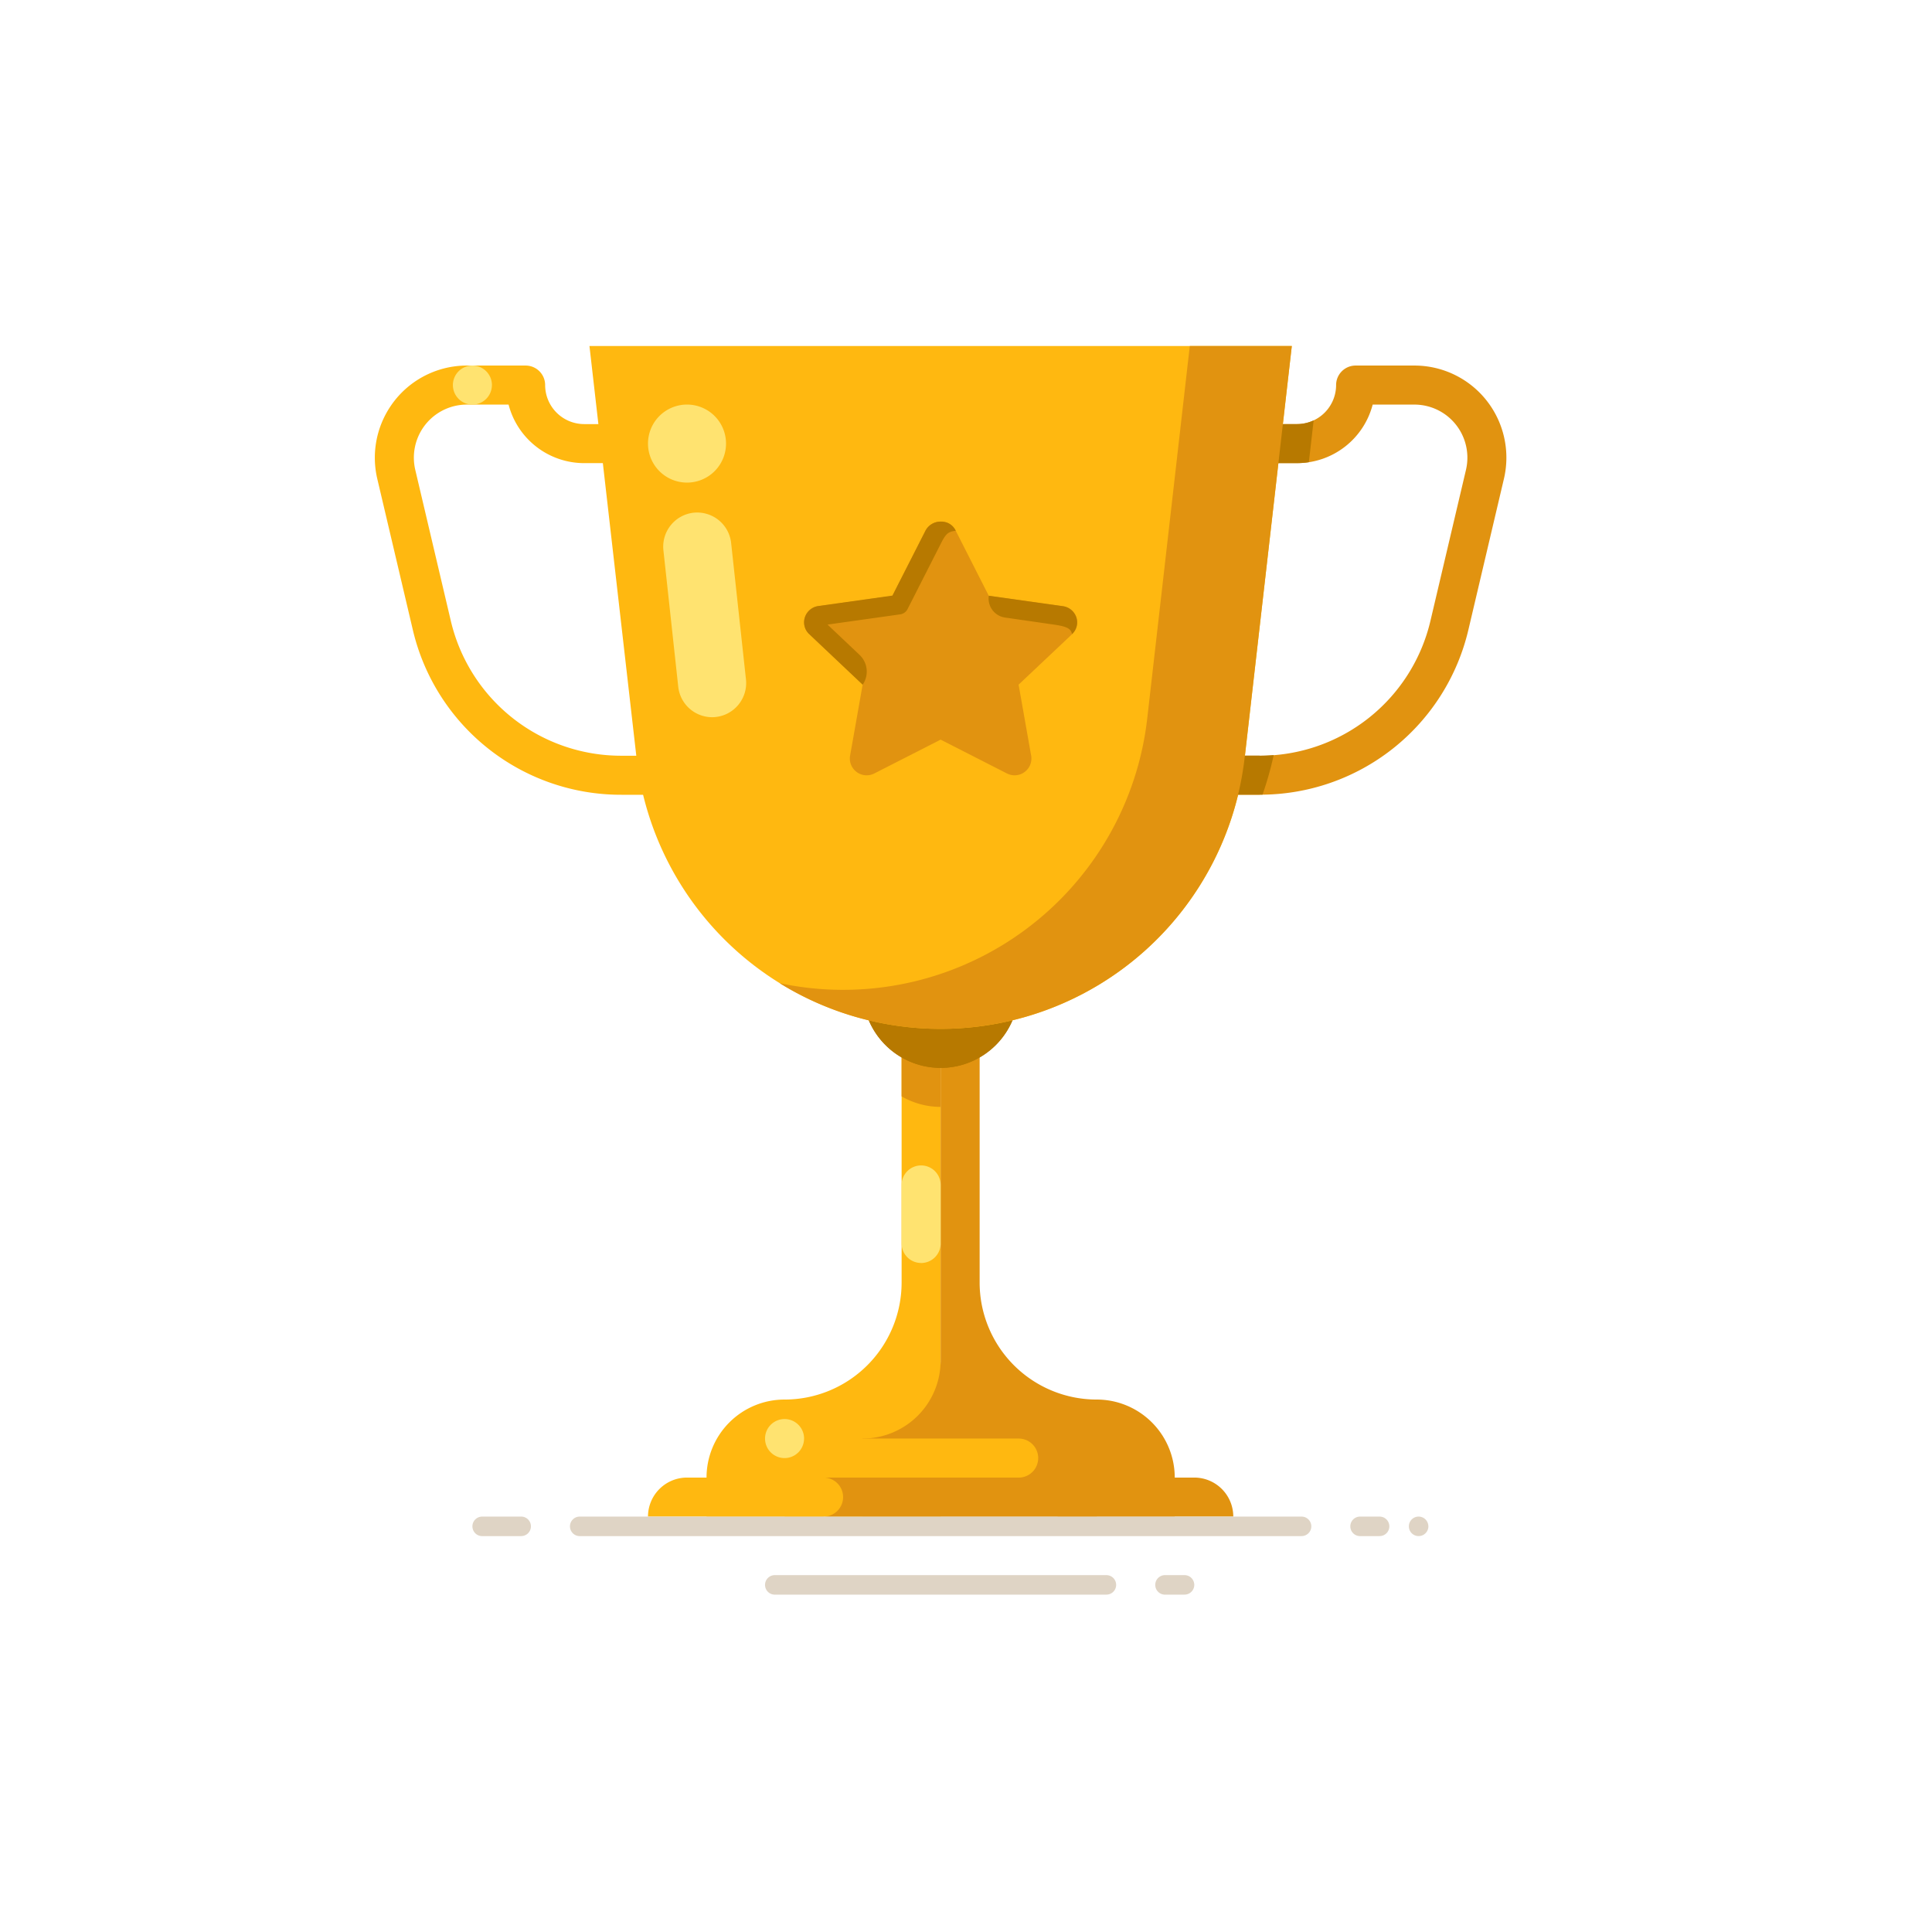 <svg xmlns="http://www.w3.org/2000/svg" xmlns:xlink="http://www.w3.org/1999/xlink" width="67" height="67" viewBox="0 0 67 67">
  <defs>
    <clipPath id="clip-path">
      <path id="Path_88" data-name="Path 88" d="M0-256H39.241v43.3H0Z" transform="translate(0 256)" fill="rgba(0,0,0,0)"/>
    </clipPath>
  </defs>
  <g id="Group_682" data-name="Group 682" transform="translate(-312 -5192)">
    <rect id="Rectangle_1574" data-name="Rectangle 1574" width="67" height="67" transform="translate(312 5192)" fill="none"/>
    <g id="Group_681" data-name="Group 681" transform="translate(325 5460)">
      <g id="Group_78" data-name="Group 78" transform="translate(0 -256)" clip-path="url(#clip-path)">
        <g id="Group_48" data-name="Group 48" transform="translate(11.502 36.535)">
          <path id="Path_58" data-name="Path 58" d="M-13.294,0A2.706,2.706,0,0,0-16,2.706V4.059h4.059V0Z" transform="translate(16)" fill="#ffb810"/>
        </g>
        <g id="Group_49" data-name="Group 49" transform="translate(23.68 36.535)">
          <path id="Path_59" data-name="Path 59" d="M-6.647,0H-8V4.059h4.059V2.706A2.706,2.706,0,0,0-6.647,0" transform="translate(8)" fill="#e19310"/>
        </g>
        <g id="Group_50" data-name="Group 50" transform="translate(14.208 23.68)">
          <path id="Path_60" data-name="Path 60" d="M-19.941,0V8.8A4.059,4.059,0,0,1-24,12.855v4.059h5.413V0Z" transform="translate(24)" fill="#ffb810"/>
        </g>
        <g id="Group_51" data-name="Group 51" transform="translate(16.914 23.68)">
          <path id="Path_61" data-name="Path 61" d="M-19.941-43.2V-52h-1.353v11.5A2.706,2.706,0,0,1-24-37.792v2.706h8.119v-4.059A4.059,4.059,0,0,1-19.941-43.2" transform="translate(24 52)" fill="#e19310"/>
        </g>
        <g id="Group_52" data-name="Group 52" transform="translate(9.472 39.241)">
          <path id="Path_62" data-name="Path 62" d="M-36.558-6.647H-44A1.353,1.353,0,0,1-42.647-8h6.089Z" transform="translate(44 8)" fill="#ffb810"/>
        </g>
        <g id="Group_53" data-name="Group 53" transform="translate(18.267 23.68)">
          <path id="Path_63" data-name="Path 63" d="M0,0V2.341a2.691,2.691,0,0,0,1.353.365V0Z" fill="#e19310"/>
        </g>
        <g id="Group_54" data-name="Group 54" transform="translate(16.914 20.974)">
          <path id="Path_64" data-name="Path 64" d="M-13.294-19.941h0A2.706,2.706,0,0,1-16-22.647V-24h5.413v1.353a2.706,2.706,0,0,1-2.706,2.706" transform="translate(16 24)" fill="#b77900"/>
        </g>
        <g id="Group_55" data-name="Group 55" transform="translate(16.914 20.974)">
          <path id="Path_65" data-name="Path 65" d="M-13.294-19.941h0A2.706,2.706,0,0,1-16-22.647V-24h5.413v1.353a2.706,2.706,0,0,1-2.706,2.706" transform="translate(16 24)" fill="#b77900"/>
        </g>
        <g id="Group_56" data-name="Group 56" transform="translate(0 0.677)">
          <path id="Path_66" data-name="Path 66" d="M-58.918-73.115h-3.437A7.413,7.413,0,0,1-69.6-78.853l-1.229-5.222a3.2,3.2,0,0,1,.451-2.5A3.187,3.187,0,0,1-67.72-88h2.036a.677.677,0,0,1,.677.677,1.355,1.355,0,0,0,1.353,1.353h.677a.677.677,0,0,1,.677.677.677.677,0,0,1-.677.677h-.677a2.711,2.711,0,0,1-2.621-2.03H-67.72a1.836,1.836,0,0,0-1.531.819,1.846,1.846,0,0,0-.26,1.442l1.229,5.222a6.066,6.066,0,0,0,5.927,4.694h3.437a.677.677,0,0,1,.677.677.677.677,0,0,1-.677.677" transform="translate(70.912 88)" fill="#ffb810"/>
        </g>
        <g id="Group_57" data-name="Group 57" transform="translate(7.442)">
          <path id="Path_67" data-name="Path 67" d="M-59.822-116.32h0a10.616,10.616,0,0,1-10.547-9.411L-72-140h24.356l-1.631,14.269a10.616,10.616,0,0,1-10.547,9.411" transform="translate(72 140)" fill="#ffb810"/>
        </g>
        <g id="Group_58" data-name="Group 58" transform="translate(26.57 0.677)">
          <path id="Path_68" data-name="Path 68" d="M-20.206-73.115h-3.437a.677.677,0,0,1-.677-.677.677.677,0,0,1,.677-.677h3.437a6.066,6.066,0,0,0,5.927-4.694l1.229-5.222a1.846,1.846,0,0,0-.26-1.442,1.837,1.837,0,0,0-1.531-.819h-1.445a2.711,2.711,0,0,1-2.621,2.03h-.677a.677.677,0,0,1-.677-.677.677.677,0,0,1,.677-.677h.677a1.355,1.355,0,0,0,1.353-1.353A.677.677,0,0,1-16.877-88h2.036a3.187,3.187,0,0,1,2.657,1.422,3.2,3.2,0,0,1,.451,2.5l-1.229,5.222a7.414,7.414,0,0,1-7.244,5.738" transform="translate(24.319 88)" fill="#e19310"/>
        </g>
        <g id="Group_59" data-name="Group 59" transform="translate(26.57 14.188)">
          <path id="Path_69" data-name="Path 69" d="M-20.206-.1h-3.437a.677.677,0,0,0-.677.677.677.677,0,0,0,.677.677h3.437l.1,0a11.572,11.572,0,0,0,.387-1.371c-.16.013-.321.02-.484.02" transform="translate(24.319 0.116)" fill="#b77900"/>
        </g>
        <g id="Group_60" data-name="Group 60" transform="translate(30.63 2.578)">
          <path id="Path_70" data-name="Path 70" d="M-3.323-7.279h.677a2.708,2.708,0,0,0,.406-.032l.166-1.45a1.343,1.343,0,0,1-.572.129h-.677A.677.677,0,0,0-4-7.956a.677.677,0,0,0,.677.677" transform="translate(4 8.761)" fill="#b77900"/>
        </g>
        <g id="Group_61" data-name="Group 61" transform="translate(14.042)">
          <path id="Path_71" data-name="Path 71" d="M-69.849,0l-1.476,12.916a10.616,10.616,0,0,1-10.547,9.411,10.633,10.633,0,0,1-2.2-.231,10.579,10.579,0,0,0,5.579,1.584,10.616,10.616,0,0,0,10.547-9.411L-66.311,0Z" transform="translate(84.068)" fill="#e19310"/>
        </g>
        <g id="Group_62" data-name="Group 62" transform="translate(13.531 37.211)">
          <path id="Path_72" data-name="Path 72" d="M-6.647-3.323a.677.677,0,0,1-.677.677A.677.677,0,0,1-8-3.323.677.677,0,0,1-7.323-4a.677.677,0,0,1,.677.677" transform="translate(8 4)" fill="#ffe370"/>
        </g>
        <g id="Group_63" data-name="Group 63" transform="translate(15.561 39.241)">
          <path id="Path_73" data-name="Path 73" d="M-63.145,0H-76a.677.677,0,0,1,.677.677A.677.677,0,0,1-76,1.353h14.208A1.353,1.353,0,0,0-63.145,0" transform="translate(76)" fill="#e19310"/>
        </g>
        <g id="Group_64" data-name="Group 64" transform="translate(6.766 40.594)">
          <path id="Path_74" data-name="Path 74" d="M-124.629-3.323h-25.033A.338.338,0,0,1-150-3.662.338.338,0,0,1-149.662-4h25.033a.338.338,0,0,1,.338.338.338.338,0,0,1-.338.338" transform="translate(150 4)" fill="#dfd4c5"/>
        </g>
        <g id="Group_65" data-name="Group 65" transform="translate(13.531 42.624)">
          <path id="Path_75" data-name="Path 75" d="M-58.16-3.323h-11.5A.338.338,0,0,1-70-3.662.338.338,0,0,1-69.662-4h11.5a.338.338,0,0,1,.338.338.338.338,0,0,1-.338.338" transform="translate(70 4)" fill="#dfd4c5"/>
        </g>
        <g id="Group_66" data-name="Group 66" transform="translate(3.383 40.594)">
          <path id="Path_76" data-name="Path 76" d="M-8.309-3.323H-9.662A.338.338,0,0,1-10-3.662.338.338,0,0,1-9.662-4h1.353a.338.338,0,0,1,.338.338.338.338,0,0,1-.338.338" transform="translate(10 4)" fill="#dfd4c5"/>
        </g>
        <g id="Group_67" data-name="Group 67" transform="translate(27.063 42.624)">
          <path id="Path_77" data-name="Path 77" d="M-4.985-3.323h-.677A.338.338,0,0,1-6-3.662.338.338,0,0,1-5.662-4h.677a.338.338,0,0,1,.338.338.338.338,0,0,1-.338.338" transform="translate(6 4)" fill="#dfd4c5"/>
        </g>
        <g id="Group_68" data-name="Group 68" transform="translate(33.828 40.594)">
          <path id="Path_78" data-name="Path 78" d="M-4.985-3.323h-.677A.338.338,0,0,1-6-3.662.338.338,0,0,1-5.662-4h.677a.338.338,0,0,1,.338.338.338.338,0,0,1-.338.338" transform="translate(6 4)" fill="#dfd4c5"/>
        </g>
        <g id="Group_69" data-name="Group 69" transform="translate(35.858 40.594)">
          <path id="Path_79" data-name="Path 79" d="M-3.323-1.662a.338.338,0,0,1-.338.338A.338.338,0,0,1-4-1.662.338.338,0,0,1-3.662-2a.338.338,0,0,1,.338.338" transform="translate(4 2)" fill="#dfd4c5"/>
        </g>
        <g id="Group_70" data-name="Group 70" transform="translate(14.884 6.089)">
          <path id="Path_80" data-name="Path 80" d="M-25.846-1.557-24.7.7l2.562.361a.564.564,0,0,1,.325.97L-23.667,3.78l.438,2.476a.583.583,0,0,1-.85.6l-2.292-1.169-2.292,1.169a.583.583,0,0,1-.85-.6l.438-2.476L-30.93,2.026a.564.564,0,0,1,.325-.97L-28.043.7-26.9-1.557a.594.594,0,0,1,1.051,0" transform="translate(31.107 1.874)" fill="#e19310"/>
        </g>
        <g id="Group_71" data-name="Group 71" transform="translate(2.706 0.677)">
          <path id="Path_81" data-name="Path 81" d="M-6.647-3.323a.677.677,0,0,1-.677.677A.677.677,0,0,1-8-3.323.677.677,0,0,1-7.323-4a.677.677,0,0,1,.677.677" transform="translate(8 4)" fill="#ffe370"/>
        </g>
        <g id="Group_72" data-name="Group 72" transform="translate(15.561 37.888)">
          <path id="Path_82" data-name="Path 82" d="M-33.234-6.647H-40V-8h6.766a.677.677,0,0,1,.677.677.677.677,0,0,1-.677.677" transform="translate(40 8)" fill="#ffb810"/>
        </g>
        <g id="Group_73" data-name="Group 73" transform="translate(18.267 28.416)">
          <path id="Path_83" data-name="Path 83" d="M-3.323-16.617h0A.677.677,0,0,1-4-17.294v-2.03A.677.677,0,0,1-3.323-20a.677.677,0,0,1,.677.677v2.03a.677.677,0,0,1-.677.677" transform="translate(4 20)" fill="#ffe370"/>
        </g>
        <g id="Group_74" data-name="Group 74" transform="translate(9.472 2.03)">
          <path id="Path_84" data-name="Path 84" d="M-13.294-6.647a1.353,1.353,0,0,1-1.353,1.353A1.353,1.353,0,0,1-16-6.647,1.353,1.353,0,0,1-14.647-8a1.353,1.353,0,0,1,1.353,1.353" transform="translate(16 8)" fill="#ffe370"/>
        </g>
        <g id="Group_75" data-name="Group 75" transform="translate(10 5.772)">
          <path id="Path_85" data-name="Path 85" d="M-8.336-34.9a1.184,1.184,0,0,1-1.176-1.056l-.515-4.736a1.184,1.184,0,0,1,1.049-1.3,1.185,1.185,0,0,1,1.3,1.049l.515,4.736a1.184,1.184,0,0,1-1.049,1.3,1.2,1.2,0,0,1-.129.007" transform="translate(10.033 42)" fill="#ffe370"/>
        </g>
        <g id="Group_76" data-name="Group 76" transform="translate(14.885 6.089)">
          <path id="Path_86" data-name="Path 86" d="M-9.978-27.772l-1.854-1.753a.555.555,0,0,1-.151-.575.578.578,0,0,1,.476-.4l2.562-.361L-7.8-33.109a.586.586,0,0,1,.526-.317.543.543,0,0,1,.526.317c-.277.027-.346.132-.473.356l-1.2,2.361a.338.338,0,0,1-.254.182l-2.521.355,1.107,1.047a.8.8,0,0,1,.112,1.037" transform="translate(12.009 33.426)" fill="#b77900"/>
        </g>
        <g id="Group_77" data-name="Group 77" transform="translate(21.284 8.659)">
          <path id="Path_87" data-name="Path 87" d="M-12.158-5.065h0Zm-.143-.02-1.762-.254a.665.665,0,0,1-.563-.757l2.562.361a.578.578,0,0,1,.476.395.555.555,0,0,1-.151.575c-.041-.179-.15-.253-.563-.32" transform="translate(14.633 6.096)" fill="#b77900"/>
        </g>
      </g>
    </g>
  </g>
</svg>
